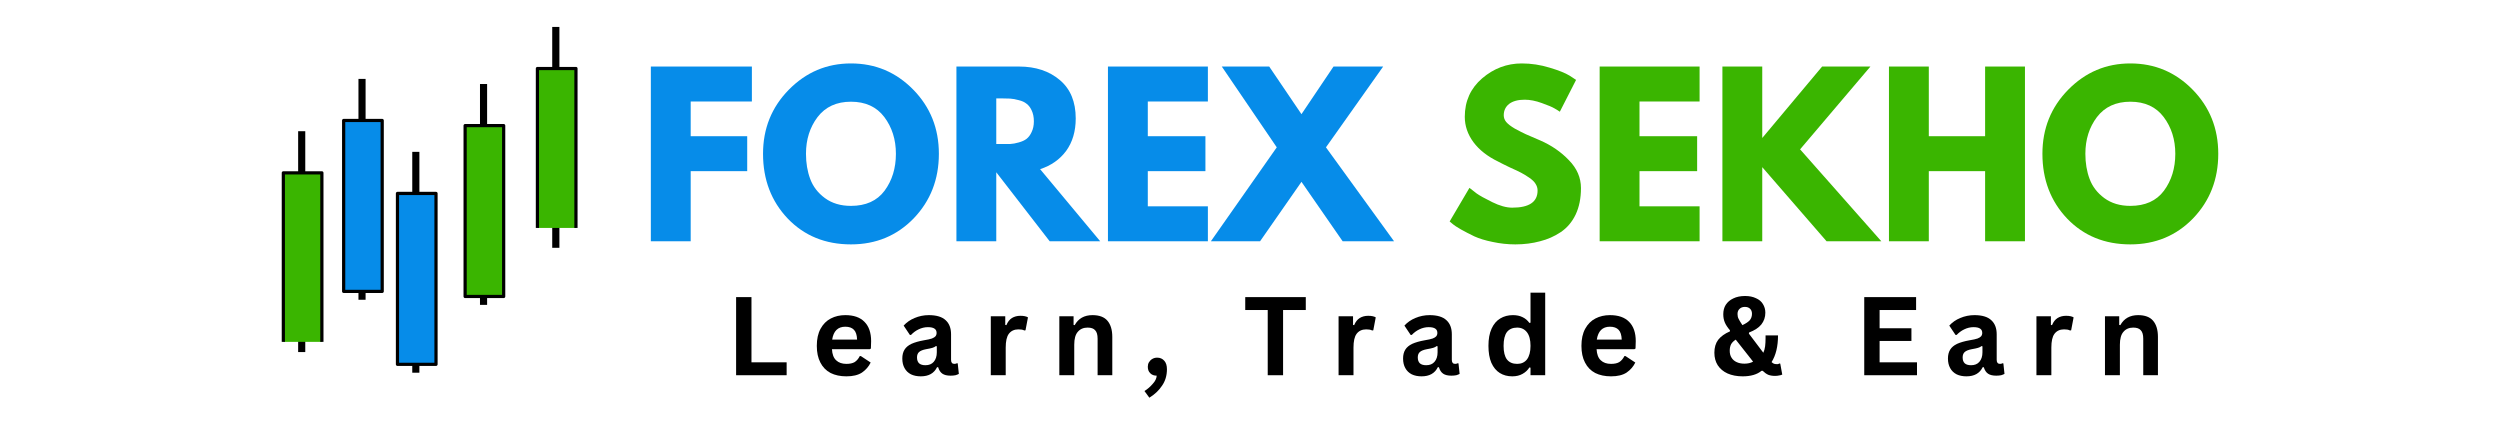 <svg xmlns="http://www.w3.org/2000/svg" xmlns:xlink="http://www.w3.org/1999/xlink" width="234" viewBox="0 0 175.5 30" height="40" preserveAspectRatio="xMidYMid meet"><defs><g></g><clipPath id="3eae7f5300"><path d="M 28 10 L 30 10 L 30 26.551 L 28 26.551 Z M 28 10 " clip-rule="nonzero"></path></clipPath><clipPath id="2b14cc14a1"><path d="M 38 1.875 L 40 1.875 L 40 18 L 38 18 Z M 38 1.875 " clip-rule="nonzero"></path></clipPath><clipPath id="421182a953"><path d="M 19.75 11 L 23 11 L 23 24 L 19.75 24 Z M 19.75 11 " clip-rule="nonzero"></path></clipPath><clipPath id="37789cfbeb"><path d="M 37 3 L 40.801 3 L 40.801 16 L 37 16 Z M 37 3 " clip-rule="nonzero"></path></clipPath></defs><g fill="#068ce9" fill-opacity="1"><g transform="translate(44.798, 16.937)"><g><path d="M 7.984 -12.266 L 7.984 -9.812 L 3.688 -9.812 L 3.688 -7.375 L 7.656 -7.375 L 7.656 -4.922 L 3.688 -4.922 L 3.688 0 L 0.891 0 L 0.891 -12.266 Z M 7.984 -12.266 "></path></g></g></g><g fill="#068ce9" fill-opacity="1"><g transform="translate(53.221, 16.937)"><g><path d="M 0.344 -6.141 C 0.344 -7.91 0.945 -9.41 2.156 -10.641 C 3.363 -11.867 4.816 -12.484 6.516 -12.484 C 8.234 -12.484 9.691 -11.867 10.891 -10.641 C 12.086 -9.422 12.688 -7.922 12.688 -6.141 C 12.688 -4.348 12.098 -2.836 10.922 -1.609 C 9.742 -0.391 8.273 0.219 6.516 0.219 C 4.723 0.219 3.242 -0.383 2.078 -1.594 C 0.922 -2.812 0.344 -4.328 0.344 -6.141 Z M 3.359 -6.141 C 3.359 -5.492 3.457 -4.906 3.656 -4.375 C 3.852 -3.844 4.195 -3.395 4.688 -3.031 C 5.188 -2.664 5.797 -2.484 6.516 -2.484 C 7.555 -2.484 8.344 -2.836 8.875 -3.547 C 9.406 -4.266 9.672 -5.129 9.672 -6.141 C 9.672 -7.141 9.398 -8 8.859 -8.719 C 8.316 -9.438 7.535 -9.797 6.516 -9.797 C 5.504 -9.797 4.723 -9.438 4.172 -8.719 C 3.629 -8 3.359 -7.141 3.359 -6.141 Z M 3.359 -6.141 "></path></g></g></g><g fill="#068ce9" fill-opacity="1"><g transform="translate(66.25, 16.937)"><g><path d="M 0.891 -12.266 L 5.281 -12.266 C 6.457 -12.266 7.414 -11.945 8.156 -11.312 C 8.895 -10.688 9.266 -9.789 9.266 -8.625 C 9.266 -7.719 9.039 -6.957 8.594 -6.344 C 8.145 -5.738 7.535 -5.312 6.766 -5.062 L 10.984 0 L 7.438 0 L 3.688 -4.844 L 3.688 0 L 0.891 0 Z M 3.688 -6.828 L 4.016 -6.828 C 4.266 -6.828 4.477 -6.828 4.656 -6.828 C 4.844 -6.836 5.047 -6.875 5.266 -6.938 C 5.492 -7 5.676 -7.082 5.812 -7.188 C 5.957 -7.301 6.078 -7.461 6.172 -7.672 C 6.273 -7.879 6.328 -8.129 6.328 -8.422 C 6.328 -8.723 6.273 -8.977 6.172 -9.188 C 6.078 -9.395 5.957 -9.551 5.812 -9.656 C 5.676 -9.77 5.492 -9.852 5.266 -9.906 C 5.047 -9.969 4.844 -10.004 4.656 -10.016 C 4.477 -10.023 4.266 -10.031 4.016 -10.031 L 3.688 -10.031 Z M 3.688 -6.828 "></path></g></g></g><g fill="#068ce9" fill-opacity="1"><g transform="translate(76.887, 16.937)"><g><path d="M 7.906 -12.266 L 7.906 -9.812 L 3.688 -9.812 L 3.688 -7.375 L 7.734 -7.375 L 7.734 -4.922 L 3.688 -4.922 L 3.688 -2.453 L 7.906 -2.453 L 7.906 0 L 0.891 0 L 0.891 -12.266 Z M 7.906 -12.266 "></path></g></g></g><g fill="#068ce9" fill-opacity="1"><g transform="translate(85.504, 16.937)"><g><path d="M 12.359 0 L 8.75 0 L 5.859 -4.172 L 2.953 0 L -0.5 0 L 4.125 -6.594 L 0.266 -12.266 L 3.594 -12.266 L 5.859 -8.922 L 8.109 -12.266 L 11.594 -12.266 L 7.578 -6.594 Z M 12.359 0 "></path></g></g></g><g fill="#000000" fill-opacity="1"><g transform="translate(97.362, 16.937)"><g></g></g></g><g fill="#3ab500" fill-opacity="1"><g transform="translate(101.422, 16.937)"><g><path d="M 5.406 -12.484 C 6.07 -12.484 6.723 -12.383 7.359 -12.188 C 7.992 -12 8.461 -11.812 8.766 -11.625 L 9.219 -11.328 L 8.078 -9.094 C 7.992 -9.156 7.867 -9.234 7.703 -9.328 C 7.547 -9.422 7.25 -9.547 6.812 -9.703 C 6.383 -9.859 5.984 -9.938 5.609 -9.938 C 5.141 -9.938 4.773 -9.836 4.516 -9.641 C 4.266 -9.441 4.141 -9.176 4.141 -8.844 C 4.141 -8.676 4.195 -8.52 4.312 -8.375 C 4.438 -8.227 4.641 -8.07 4.922 -7.906 C 5.211 -7.75 5.469 -7.617 5.688 -7.516 C 5.906 -7.422 6.242 -7.273 6.703 -7.078 C 7.492 -6.734 8.164 -6.27 8.719 -5.688 C 9.281 -5.113 9.562 -4.461 9.562 -3.734 C 9.562 -3.023 9.438 -2.406 9.188 -1.875 C 8.938 -1.352 8.586 -0.941 8.141 -0.641 C 7.703 -0.348 7.219 -0.133 6.688 0 C 6.156 0.145 5.578 0.219 4.953 0.219 C 4.41 0.219 3.879 0.16 3.359 0.047 C 2.848 -0.055 2.422 -0.188 2.078 -0.344 C 1.734 -0.508 1.422 -0.672 1.141 -0.828 C 0.867 -0.984 0.664 -1.117 0.531 -1.234 L 0.344 -1.391 L 1.734 -3.75 C 1.859 -3.645 2.023 -3.516 2.234 -3.359 C 2.441 -3.211 2.805 -3.008 3.328 -2.75 C 3.859 -2.488 4.328 -2.359 4.734 -2.359 C 5.922 -2.359 6.516 -2.758 6.516 -3.562 C 6.516 -3.727 6.469 -3.883 6.375 -4.031 C 6.289 -4.176 6.141 -4.32 5.922 -4.469 C 5.711 -4.613 5.523 -4.727 5.359 -4.812 C 5.203 -4.895 4.938 -5.02 4.562 -5.188 C 4.195 -5.363 3.926 -5.5 3.75 -5.594 C 3 -5.957 2.422 -6.41 2.016 -6.953 C 1.609 -7.504 1.406 -8.098 1.406 -8.734 C 1.406 -9.836 1.812 -10.738 2.625 -11.438 C 3.438 -12.133 4.363 -12.484 5.406 -12.484 Z M 5.406 -12.484 "></path></g></g></g><g fill="#3ab500" fill-opacity="1"><g transform="translate(111.405, 16.937)"><g><path d="M 7.906 -12.266 L 7.906 -9.812 L 3.688 -9.812 L 3.688 -7.375 L 7.734 -7.375 L 7.734 -4.922 L 3.688 -4.922 L 3.688 -2.453 L 7.906 -2.453 L 7.906 0 L 0.891 0 L 0.891 -12.266 Z M 7.906 -12.266 "></path></g></g></g><g fill="#3ab500" fill-opacity="1"><g transform="translate(120.022, 16.937)"><g><path d="M 12.047 0 L 8.203 0 L 3.688 -5.203 L 3.688 0 L 0.891 0 L 0.891 -12.266 L 3.688 -12.266 L 3.688 -7.25 L 7.891 -12.266 L 11.281 -12.266 L 6.344 -6.453 Z M 12.047 0 "></path></g></g></g><g fill="#3ab500" fill-opacity="1"><g transform="translate(131.714, 16.937)"><g><path d="M 3.688 -4.922 L 3.688 0 L 0.891 0 L 0.891 -12.266 L 3.688 -12.266 L 3.688 -7.375 L 7.641 -7.375 L 7.641 -12.266 L 10.438 -12.266 L 10.438 0 L 7.641 0 L 7.641 -4.922 Z M 3.688 -4.922 "></path></g></g></g><g fill="#3ab500" fill-opacity="1"><g transform="translate(143.034, 16.937)"><g><path d="M 0.344 -6.141 C 0.344 -7.91 0.945 -9.41 2.156 -10.641 C 3.363 -11.867 4.816 -12.484 6.516 -12.484 C 8.234 -12.484 9.691 -11.867 10.891 -10.641 C 12.086 -9.422 12.688 -7.922 12.688 -6.141 C 12.688 -4.348 12.098 -2.836 10.922 -1.609 C 9.742 -0.391 8.273 0.219 6.516 0.219 C 4.723 0.219 3.242 -0.383 2.078 -1.594 C 0.922 -2.812 0.344 -4.328 0.344 -6.141 Z M 3.359 -6.141 C 3.359 -5.492 3.457 -4.906 3.656 -4.375 C 3.852 -3.844 4.195 -3.395 4.688 -3.031 C 5.188 -2.664 5.797 -2.484 6.516 -2.484 C 7.555 -2.484 8.344 -2.836 8.875 -3.547 C 9.406 -4.266 9.672 -5.129 9.672 -6.141 C 9.672 -7.141 9.398 -8 8.859 -8.719 C 8.316 -9.438 7.535 -9.797 6.516 -9.797 C 5.504 -9.797 4.723 -9.438 4.172 -8.719 C 3.629 -8 3.359 -7.141 3.359 -6.141 Z M 3.359 -6.141 "></path></g></g></g><path fill="#000000" d="M 20.93 9.211 L 21.43 9.211 L 21.43 24.715 L 20.93 24.715 Z M 20.93 9.211 " fill-opacity="1" fill-rule="evenodd"></path><path fill="#000000" d="M 25.164 5.539 L 25.664 5.539 L 25.664 21.043 L 25.164 21.043 Z M 25.164 5.539 " fill-opacity="1" fill-rule="evenodd"></path><g clip-path="url(#3eae7f5300)"><path fill="#000000" d="M 28.941 10.66 L 29.441 10.66 L 29.441 26.164 L 28.941 26.164 Z M 28.941 10.66 " fill-opacity="1" fill-rule="evenodd"></path></g><path fill="#000000" d="M 33.695 5.898 L 34.195 5.898 L 34.195 21.402 L 33.695 21.402 Z M 33.695 5.898 " fill-opacity="1" fill-rule="evenodd"></path><g clip-path="url(#2b14cc14a1)"><path fill="#000000" d="M 38.766 1.891 L 39.27 1.891 L 39.27 17.395 L 38.766 17.395 Z M 38.766 1.891 " fill-opacity="1" fill-rule="evenodd"></path></g><g clip-path="url(#421182a953)"><path stroke-linecap="round" transform="matrix(0.087, 0, 0, 0.087, 14.763, -153.178)" fill-opacity="1" fill="#3ab500" fill-rule="evenodd" stroke-linejoin="round" d="M 58.935 1900.14 L 90.033 1900.14 L 90.033 2038.028 L 58.935 2038.028 Z M 58.935 1900.14 " stroke="#000000" stroke-width="2.59" stroke-opacity="1" stroke-miterlimit="1.5"></path></g><path stroke-linecap="round" transform="matrix(0.087, 0, 0, 0.087, 18.999, -156.853)" fill-opacity="1" fill="#068ce9" fill-rule="evenodd" stroke-linejoin="round" d="M 58.917 1900.127 L 90.016 1900.127 L 90.016 2038.016 L 58.917 2038.016 Z M 58.917 1900.127 " stroke="#000000" stroke-width="2.59" stroke-opacity="1" stroke-miterlimit="1.5"></path><path stroke-linecap="round" transform="matrix(0.087, 0, 0, 0.087, 22.776, -151.732)" fill-opacity="1" fill="#068ce9" fill-rule="evenodd" stroke-linejoin="round" d="M 58.922 1900.13 L 90.021 1900.13 L 90.021 2038.019 L 58.922 2038.019 Z M 58.922 1900.13 " stroke="#000000" stroke-width="2.59" stroke-opacity="1" stroke-miterlimit="1.5"></path><path stroke-linecap="round" transform="matrix(0.087, 0, 0, 0.087, 27.527, -156.494)" fill-opacity="1" fill="#3ab500" fill-rule="evenodd" stroke-linejoin="round" d="M 58.91 1900.13 L 90.008 1900.13 L 90.008 2038.018 L 58.91 2038.018 Z M 58.91 1900.13 " stroke="#000000" stroke-width="2.59" stroke-opacity="1" stroke-miterlimit="1.5"></path><g clip-path="url(#37789cfbeb)"><path stroke-linecap="round" transform="matrix(0.087, 0, 0, 0.087, 32.601, -160.502)" fill-opacity="1" fill="#3ab500" fill-rule="evenodd" stroke-linejoin="round" d="M 58.914 1900.131 L 90.012 1900.131 L 90.012 2038.02 L 58.914 2038.02 Z M 58.914 1900.131 " stroke="#000000" stroke-width="2.59" stroke-opacity="1" stroke-miterlimit="1.5"></path></g><g fill="#000000" fill-opacity="1"><g transform="translate(50.956, 26.341)"><g><path d="M 1.797 -5.484 L 1.797 -0.906 L 4.266 -0.906 L 4.266 0 L 0.719 0 L 0.719 -5.484 Z M 1.797 -5.484 "></path></g></g></g><g fill="#000000" fill-opacity="1"><g transform="translate(56.965, 26.341)"><g><path d="M 4.094 -1.828 L 1.438 -1.828 C 1.457 -1.473 1.555 -1.211 1.734 -1.047 C 1.91 -0.879 2.148 -0.797 2.453 -0.797 C 2.691 -0.797 2.883 -0.836 3.031 -0.922 C 3.176 -1.016 3.297 -1.156 3.391 -1.344 L 3.469 -1.344 L 4.156 -0.891 C 4.02 -0.609 3.816 -0.375 3.547 -0.188 C 3.273 -0.008 2.91 0.078 2.453 0.078 C 2.023 0.078 1.656 0 1.344 -0.156 C 1.031 -0.32 0.789 -0.566 0.625 -0.891 C 0.457 -1.211 0.375 -1.602 0.375 -2.062 C 0.375 -2.539 0.461 -2.941 0.641 -3.266 C 0.816 -3.586 1.055 -3.828 1.359 -3.984 C 1.66 -4.141 2 -4.219 2.375 -4.219 C 2.969 -4.219 3.414 -4.062 3.719 -3.75 C 4.031 -3.438 4.188 -2.984 4.188 -2.391 C 4.188 -2.172 4.18 -2 4.172 -1.875 Z M 3.203 -2.5 C 3.191 -2.82 3.117 -3.051 2.984 -3.188 C 2.848 -3.332 2.645 -3.406 2.375 -3.406 C 1.852 -3.406 1.547 -3.102 1.453 -2.5 Z M 3.203 -2.5 "></path></g></g></g><g fill="#000000" fill-opacity="1"><g transform="translate(63.03, 26.341)"><g><path d="M 1.609 0.078 C 1.348 0.078 1.117 0.031 0.922 -0.062 C 0.723 -0.164 0.57 -0.312 0.469 -0.5 C 0.363 -0.688 0.312 -0.91 0.312 -1.172 C 0.312 -1.422 0.363 -1.629 0.469 -1.797 C 0.57 -1.961 0.734 -2.098 0.953 -2.203 C 1.18 -2.305 1.473 -2.391 1.828 -2.453 C 2.078 -2.492 2.266 -2.535 2.391 -2.578 C 2.516 -2.629 2.598 -2.68 2.641 -2.734 C 2.691 -2.797 2.719 -2.875 2.719 -2.969 C 2.719 -3.102 2.672 -3.203 2.578 -3.266 C 2.484 -3.336 2.328 -3.375 2.109 -3.375 C 1.879 -3.375 1.66 -3.32 1.453 -3.219 C 1.254 -3.125 1.078 -2.992 0.922 -2.828 L 0.844 -2.828 L 0.406 -3.484 C 0.613 -3.711 0.867 -3.891 1.172 -4.016 C 1.484 -4.148 1.816 -4.219 2.172 -4.219 C 2.711 -4.219 3.109 -4.098 3.359 -3.859 C 3.609 -3.629 3.734 -3.301 3.734 -2.875 L 3.734 -1.078 C 3.734 -0.891 3.812 -0.797 3.969 -0.797 C 4.031 -0.797 4.094 -0.812 4.156 -0.844 L 4.203 -0.828 L 4.281 -0.094 C 4.227 -0.062 4.148 -0.031 4.047 0 C 3.941 0.02 3.828 0.031 3.703 0.031 C 3.453 0.031 3.258 -0.016 3.125 -0.109 C 2.988 -0.203 2.891 -0.352 2.828 -0.562 L 2.75 -0.562 C 2.539 -0.133 2.16 0.078 1.609 0.078 Z M 1.938 -0.703 C 2.188 -0.703 2.379 -0.781 2.516 -0.938 C 2.66 -1.102 2.734 -1.328 2.734 -1.609 L 2.734 -2.031 L 2.672 -2.047 C 2.609 -1.992 2.523 -1.953 2.422 -1.922 C 2.316 -1.891 2.172 -1.859 1.984 -1.828 C 1.754 -1.785 1.586 -1.719 1.484 -1.625 C 1.391 -1.539 1.344 -1.414 1.344 -1.25 C 1.344 -1.062 1.395 -0.922 1.5 -0.828 C 1.602 -0.742 1.75 -0.703 1.938 -0.703 Z M 1.938 -0.703 "></path></g></g></g><g fill="#000000" fill-opacity="1"><g transform="translate(68.96, 26.341)"><g><path d="M 0.594 0 L 0.594 -4.141 L 1.609 -4.141 L 1.609 -3.531 L 1.688 -3.516 C 1.781 -3.742 1.91 -3.91 2.078 -4.016 C 2.242 -4.117 2.441 -4.172 2.672 -4.172 C 2.91 -4.172 3.086 -4.133 3.203 -4.062 L 3.031 -3.156 L 2.953 -3.141 C 2.891 -3.172 2.828 -3.191 2.766 -3.203 C 2.703 -3.211 2.625 -3.219 2.531 -3.219 C 2.238 -3.219 2.016 -3.113 1.859 -2.906 C 1.711 -2.707 1.641 -2.383 1.641 -1.938 L 1.641 0 Z M 0.594 0 "></path></g></g></g><g fill="#000000" fill-opacity="1"><g transform="translate(73.771, 26.341)"><g><path d="M 0.594 0 L 0.594 -4.141 L 1.594 -4.141 L 1.594 -3.531 L 1.672 -3.516 C 1.93 -3.984 2.348 -4.219 2.922 -4.219 C 3.398 -4.219 3.75 -4.086 3.969 -3.828 C 4.195 -3.566 4.312 -3.188 4.312 -2.688 L 4.312 0 L 3.281 0 L 3.281 -2.562 C 3.281 -2.844 3.223 -3.039 3.109 -3.156 C 3.004 -3.281 2.828 -3.344 2.578 -3.344 C 2.285 -3.344 2.055 -3.242 1.891 -3.047 C 1.723 -2.859 1.641 -2.555 1.641 -2.141 L 1.641 0 Z M 0.594 0 "></path></g></g></g><g fill="#000000" fill-opacity="1"><g transform="translate(80.185, 26.341)"><g><path d="M 0.156 1.109 C 0.375 0.973 0.566 0.805 0.734 0.609 C 0.91 0.422 1.004 0.227 1.016 0.031 C 0.828 0.031 0.676 -0.023 0.562 -0.141 C 0.445 -0.254 0.391 -0.406 0.391 -0.594 C 0.391 -0.707 0.414 -0.812 0.469 -0.906 C 0.531 -1.008 0.609 -1.086 0.703 -1.141 C 0.805 -1.203 0.922 -1.234 1.047 -1.234 C 1.254 -1.234 1.422 -1.16 1.547 -1.016 C 1.672 -0.879 1.734 -0.68 1.734 -0.422 C 1.734 0.023 1.617 0.41 1.391 0.734 C 1.172 1.066 0.875 1.348 0.5 1.578 Z M 0.156 1.109 "></path></g></g></g><g fill="#000000" fill-opacity="1"><g transform="translate(83.884, 26.341)"><g></g></g></g><g fill="#000000" fill-opacity="1"><g transform="translate(87.26, 26.341)"><g><path d="M 4.406 -5.484 L 4.406 -4.578 L 2.812 -4.578 L 2.812 0 L 1.734 0 L 1.734 -4.578 L 0.156 -4.578 L 0.156 -5.484 Z M 4.406 -5.484 "></path></g></g></g><g fill="#000000" fill-opacity="1"><g transform="translate(93.374, 26.341)"><g><path d="M 0.594 0 L 0.594 -4.141 L 1.609 -4.141 L 1.609 -3.531 L 1.688 -3.516 C 1.781 -3.742 1.91 -3.91 2.078 -4.016 C 2.242 -4.117 2.441 -4.172 2.672 -4.172 C 2.91 -4.172 3.086 -4.133 3.203 -4.062 L 3.031 -3.156 L 2.953 -3.141 C 2.891 -3.172 2.828 -3.191 2.766 -3.203 C 2.703 -3.211 2.625 -3.219 2.531 -3.219 C 2.238 -3.219 2.016 -3.113 1.859 -2.906 C 1.711 -2.707 1.641 -2.383 1.641 -1.938 L 1.641 0 Z M 0.594 0 "></path></g></g></g><g fill="#000000" fill-opacity="1"><g transform="translate(98.184, 26.341)"><g><path d="M 1.609 0.078 C 1.348 0.078 1.117 0.031 0.922 -0.062 C 0.723 -0.164 0.57 -0.312 0.469 -0.5 C 0.363 -0.688 0.312 -0.91 0.312 -1.172 C 0.312 -1.422 0.363 -1.629 0.469 -1.797 C 0.57 -1.961 0.734 -2.098 0.953 -2.203 C 1.18 -2.305 1.473 -2.391 1.828 -2.453 C 2.078 -2.492 2.266 -2.535 2.391 -2.578 C 2.516 -2.629 2.598 -2.68 2.641 -2.734 C 2.691 -2.797 2.719 -2.875 2.719 -2.969 C 2.719 -3.102 2.672 -3.203 2.578 -3.266 C 2.484 -3.336 2.328 -3.375 2.109 -3.375 C 1.879 -3.375 1.66 -3.32 1.453 -3.219 C 1.254 -3.125 1.078 -2.992 0.922 -2.828 L 0.844 -2.828 L 0.406 -3.484 C 0.613 -3.711 0.867 -3.891 1.172 -4.016 C 1.484 -4.148 1.816 -4.219 2.172 -4.219 C 2.711 -4.219 3.109 -4.098 3.359 -3.859 C 3.609 -3.629 3.734 -3.301 3.734 -2.875 L 3.734 -1.078 C 3.734 -0.891 3.812 -0.797 3.969 -0.797 C 4.031 -0.797 4.094 -0.812 4.156 -0.844 L 4.203 -0.828 L 4.281 -0.094 C 4.227 -0.062 4.148 -0.031 4.047 0 C 3.941 0.02 3.828 0.031 3.703 0.031 C 3.453 0.031 3.258 -0.016 3.125 -0.109 C 2.988 -0.203 2.891 -0.352 2.828 -0.562 L 2.75 -0.562 C 2.539 -0.133 2.16 0.078 1.609 0.078 Z M 1.938 -0.703 C 2.188 -0.703 2.379 -0.781 2.516 -0.938 C 2.66 -1.102 2.734 -1.328 2.734 -1.609 L 2.734 -2.031 L 2.672 -2.047 C 2.609 -1.992 2.523 -1.953 2.422 -1.922 C 2.316 -1.891 2.172 -1.859 1.984 -1.828 C 1.754 -1.785 1.586 -1.719 1.484 -1.625 C 1.391 -1.539 1.344 -1.414 1.344 -1.25 C 1.344 -1.062 1.395 -0.922 1.5 -0.828 C 1.602 -0.742 1.75 -0.703 1.938 -0.703 Z M 1.938 -0.703 "></path></g></g></g><g fill="#000000" fill-opacity="1"><g transform="translate(104.114, 26.341)"><g><path d="M 2.047 0.078 C 1.711 0.078 1.422 0 1.172 -0.156 C 0.922 -0.312 0.723 -0.551 0.578 -0.875 C 0.441 -1.195 0.375 -1.594 0.375 -2.062 C 0.375 -2.539 0.445 -2.941 0.594 -3.266 C 0.738 -3.586 0.941 -3.828 1.203 -3.984 C 1.461 -4.141 1.758 -4.219 2.094 -4.219 C 2.352 -4.219 2.578 -4.172 2.766 -4.078 C 2.953 -3.992 3.113 -3.859 3.25 -3.672 L 3.328 -3.688 L 3.328 -5.797 L 4.359 -5.797 L 4.359 0 L 3.328 0 L 3.328 -0.531 L 3.25 -0.547 C 3.133 -0.359 2.973 -0.207 2.766 -0.094 C 2.566 0.02 2.328 0.078 2.047 0.078 Z M 2.391 -0.797 C 2.68 -0.797 2.91 -0.898 3.078 -1.109 C 3.242 -1.328 3.328 -1.645 3.328 -2.062 C 3.328 -2.488 3.242 -2.805 3.078 -3.016 C 2.91 -3.234 2.68 -3.344 2.391 -3.344 C 2.078 -3.344 1.836 -3.238 1.672 -3.031 C 1.516 -2.82 1.438 -2.5 1.438 -2.062 C 1.438 -1.633 1.516 -1.316 1.672 -1.109 C 1.836 -0.898 2.078 -0.797 2.391 -0.797 Z M 2.391 -0.797 "></path></g></g></g><g fill="#000000" fill-opacity="1"><g transform="translate(110.642, 26.341)"><g><path d="M 4.094 -1.828 L 1.438 -1.828 C 1.457 -1.473 1.555 -1.211 1.734 -1.047 C 1.91 -0.879 2.148 -0.797 2.453 -0.797 C 2.691 -0.797 2.883 -0.836 3.031 -0.922 C 3.176 -1.016 3.297 -1.156 3.391 -1.344 L 3.469 -1.344 L 4.156 -0.891 C 4.02 -0.609 3.816 -0.375 3.547 -0.188 C 3.273 -0.008 2.91 0.078 2.453 0.078 C 2.023 0.078 1.656 0 1.344 -0.156 C 1.031 -0.32 0.789 -0.566 0.625 -0.891 C 0.457 -1.211 0.375 -1.602 0.375 -2.062 C 0.375 -2.539 0.461 -2.941 0.641 -3.266 C 0.816 -3.586 1.055 -3.828 1.359 -3.984 C 1.66 -4.141 2 -4.219 2.375 -4.219 C 2.969 -4.219 3.414 -4.062 3.719 -3.75 C 4.031 -3.438 4.188 -2.984 4.188 -2.391 C 4.188 -2.172 4.18 -2 4.172 -1.875 Z M 3.203 -2.5 C 3.191 -2.82 3.117 -3.051 2.984 -3.188 C 2.848 -3.332 2.645 -3.406 2.375 -3.406 C 1.852 -3.406 1.547 -3.102 1.453 -2.5 Z M 3.203 -2.5 "></path></g></g></g><g fill="#000000" fill-opacity="1"><g transform="translate(116.707, 26.341)"><g></g></g></g><g fill="#000000" fill-opacity="1"><g transform="translate(120.083, 26.341)"><g><path d="M 2.25 0.078 C 1.844 0.078 1.488 0.008 1.188 -0.125 C 0.895 -0.258 0.664 -0.453 0.5 -0.703 C 0.344 -0.953 0.266 -1.242 0.266 -1.578 C 0.266 -1.941 0.352 -2.242 0.531 -2.484 C 0.719 -2.723 0.992 -2.922 1.359 -3.078 L 1.359 -3.156 C 1.191 -3.352 1.07 -3.535 1 -3.703 C 0.926 -3.879 0.891 -4.07 0.891 -4.281 C 0.891 -4.531 0.945 -4.75 1.062 -4.938 C 1.188 -5.133 1.363 -5.285 1.594 -5.391 C 1.82 -5.504 2.098 -5.562 2.422 -5.562 C 2.723 -5.562 2.977 -5.508 3.188 -5.406 C 3.406 -5.312 3.566 -5.176 3.672 -5 C 3.785 -4.82 3.844 -4.617 3.844 -4.391 C 3.844 -4.078 3.75 -3.801 3.562 -3.562 C 3.375 -3.332 3.086 -3.145 2.703 -3 L 2.688 -2.922 L 3.703 -1.578 C 3.766 -1.711 3.805 -1.863 3.828 -2.031 C 3.848 -2.195 3.859 -2.383 3.859 -2.594 L 3.859 -2.797 L 4.734 -2.797 C 4.734 -2.023 4.582 -1.398 4.281 -0.922 C 4.344 -0.867 4.395 -0.832 4.438 -0.812 C 4.488 -0.789 4.547 -0.781 4.609 -0.781 C 4.66 -0.781 4.703 -0.781 4.734 -0.781 C 4.766 -0.789 4.801 -0.805 4.844 -0.828 L 4.891 -0.812 L 5.031 -0.047 C 4.977 -0.016 4.906 0.004 4.812 0.016 C 4.727 0.035 4.633 0.047 4.531 0.047 C 4.344 0.047 4.18 0.02 4.047 -0.031 C 3.91 -0.094 3.781 -0.188 3.656 -0.312 L 3.578 -0.312 C 3.266 -0.051 2.82 0.078 2.25 0.078 Z M 2.234 -3.516 C 2.473 -3.629 2.645 -3.742 2.75 -3.859 C 2.852 -3.984 2.906 -4.133 2.906 -4.312 C 2.906 -4.469 2.859 -4.586 2.766 -4.672 C 2.68 -4.754 2.562 -4.797 2.406 -4.797 C 2.25 -4.797 2.125 -4.75 2.031 -4.656 C 1.938 -4.57 1.891 -4.453 1.891 -4.297 C 1.891 -4.172 1.914 -4.055 1.969 -3.953 C 2.02 -3.848 2.109 -3.703 2.234 -3.516 Z M 2.375 -0.812 C 2.613 -0.812 2.816 -0.859 2.984 -0.953 L 1.766 -2.5 C 1.617 -2.406 1.508 -2.297 1.438 -2.172 C 1.375 -2.047 1.344 -1.895 1.344 -1.719 C 1.344 -1.531 1.383 -1.367 1.469 -1.234 C 1.551 -1.098 1.672 -0.992 1.828 -0.922 C 1.984 -0.848 2.164 -0.812 2.375 -0.812 Z M 2.375 -0.812 "></path></g></g></g><g fill="#000000" fill-opacity="1"><g transform="translate(126.775, 26.341)"><g></g></g></g><g fill="#000000" fill-opacity="1"><g transform="translate(130.151, 26.341)"><g><path d="M 1.797 -2.406 L 1.797 -0.906 L 4.422 -0.906 L 4.422 0 L 0.719 0 L 0.719 -5.484 L 4.359 -5.484 L 4.359 -4.578 L 1.797 -4.578 L 1.797 -3.297 L 4.031 -3.297 L 4.031 -2.406 Z M 1.797 -2.406 "></path></g></g></g><g fill="#000000" fill-opacity="1"><g transform="translate(136.434, 26.341)"><g><path d="M 1.609 0.078 C 1.348 0.078 1.117 0.031 0.922 -0.062 C 0.723 -0.164 0.57 -0.312 0.469 -0.5 C 0.363 -0.688 0.312 -0.91 0.312 -1.172 C 0.312 -1.422 0.363 -1.629 0.469 -1.797 C 0.57 -1.961 0.734 -2.098 0.953 -2.203 C 1.18 -2.305 1.473 -2.391 1.828 -2.453 C 2.078 -2.492 2.266 -2.535 2.391 -2.578 C 2.516 -2.629 2.598 -2.68 2.641 -2.734 C 2.691 -2.797 2.719 -2.875 2.719 -2.969 C 2.719 -3.102 2.672 -3.203 2.578 -3.266 C 2.484 -3.336 2.328 -3.375 2.109 -3.375 C 1.879 -3.375 1.66 -3.32 1.453 -3.219 C 1.254 -3.125 1.078 -2.992 0.922 -2.828 L 0.844 -2.828 L 0.406 -3.484 C 0.613 -3.711 0.867 -3.891 1.172 -4.016 C 1.484 -4.148 1.816 -4.219 2.172 -4.219 C 2.711 -4.219 3.109 -4.098 3.359 -3.859 C 3.609 -3.629 3.734 -3.301 3.734 -2.875 L 3.734 -1.078 C 3.734 -0.891 3.812 -0.797 3.969 -0.797 C 4.031 -0.797 4.094 -0.812 4.156 -0.844 L 4.203 -0.828 L 4.281 -0.094 C 4.227 -0.062 4.148 -0.031 4.047 0 C 3.941 0.02 3.828 0.031 3.703 0.031 C 3.453 0.031 3.258 -0.016 3.125 -0.109 C 2.988 -0.203 2.891 -0.352 2.828 -0.562 L 2.75 -0.562 C 2.539 -0.133 2.16 0.078 1.609 0.078 Z M 1.938 -0.703 C 2.188 -0.703 2.379 -0.781 2.516 -0.938 C 2.66 -1.102 2.734 -1.328 2.734 -1.609 L 2.734 -2.031 L 2.672 -2.047 C 2.609 -1.992 2.523 -1.953 2.422 -1.922 C 2.316 -1.891 2.172 -1.859 1.984 -1.828 C 1.754 -1.785 1.586 -1.719 1.484 -1.625 C 1.391 -1.539 1.344 -1.414 1.344 -1.25 C 1.344 -1.062 1.395 -0.922 1.5 -0.828 C 1.602 -0.742 1.75 -0.703 1.938 -0.703 Z M 1.938 -0.703 "></path></g></g></g><g fill="#000000" fill-opacity="1"><g transform="translate(142.364, 26.341)"><g><path d="M 0.594 0 L 0.594 -4.141 L 1.609 -4.141 L 1.609 -3.531 L 1.688 -3.516 C 1.781 -3.742 1.91 -3.91 2.078 -4.016 C 2.242 -4.117 2.441 -4.172 2.672 -4.172 C 2.91 -4.172 3.086 -4.133 3.203 -4.062 L 3.031 -3.156 L 2.953 -3.141 C 2.891 -3.172 2.828 -3.191 2.766 -3.203 C 2.703 -3.211 2.625 -3.219 2.531 -3.219 C 2.238 -3.219 2.016 -3.113 1.859 -2.906 C 1.711 -2.707 1.641 -2.383 1.641 -1.938 L 1.641 0 Z M 0.594 0 "></path></g></g></g><g fill="#000000" fill-opacity="1"><g transform="translate(147.175, 26.341)"><g><path d="M 0.594 0 L 0.594 -4.141 L 1.594 -4.141 L 1.594 -3.531 L 1.672 -3.516 C 1.93 -3.984 2.348 -4.219 2.922 -4.219 C 3.398 -4.219 3.75 -4.086 3.969 -3.828 C 4.195 -3.566 4.312 -3.188 4.312 -2.688 L 4.312 0 L 3.281 0 L 3.281 -2.562 C 3.281 -2.844 3.223 -3.039 3.109 -3.156 C 3.004 -3.281 2.828 -3.344 2.578 -3.344 C 2.285 -3.344 2.055 -3.242 1.891 -3.047 C 1.723 -2.859 1.641 -2.555 1.641 -2.141 L 1.641 0 Z M 0.594 0 "></path></g></g></g></svg>